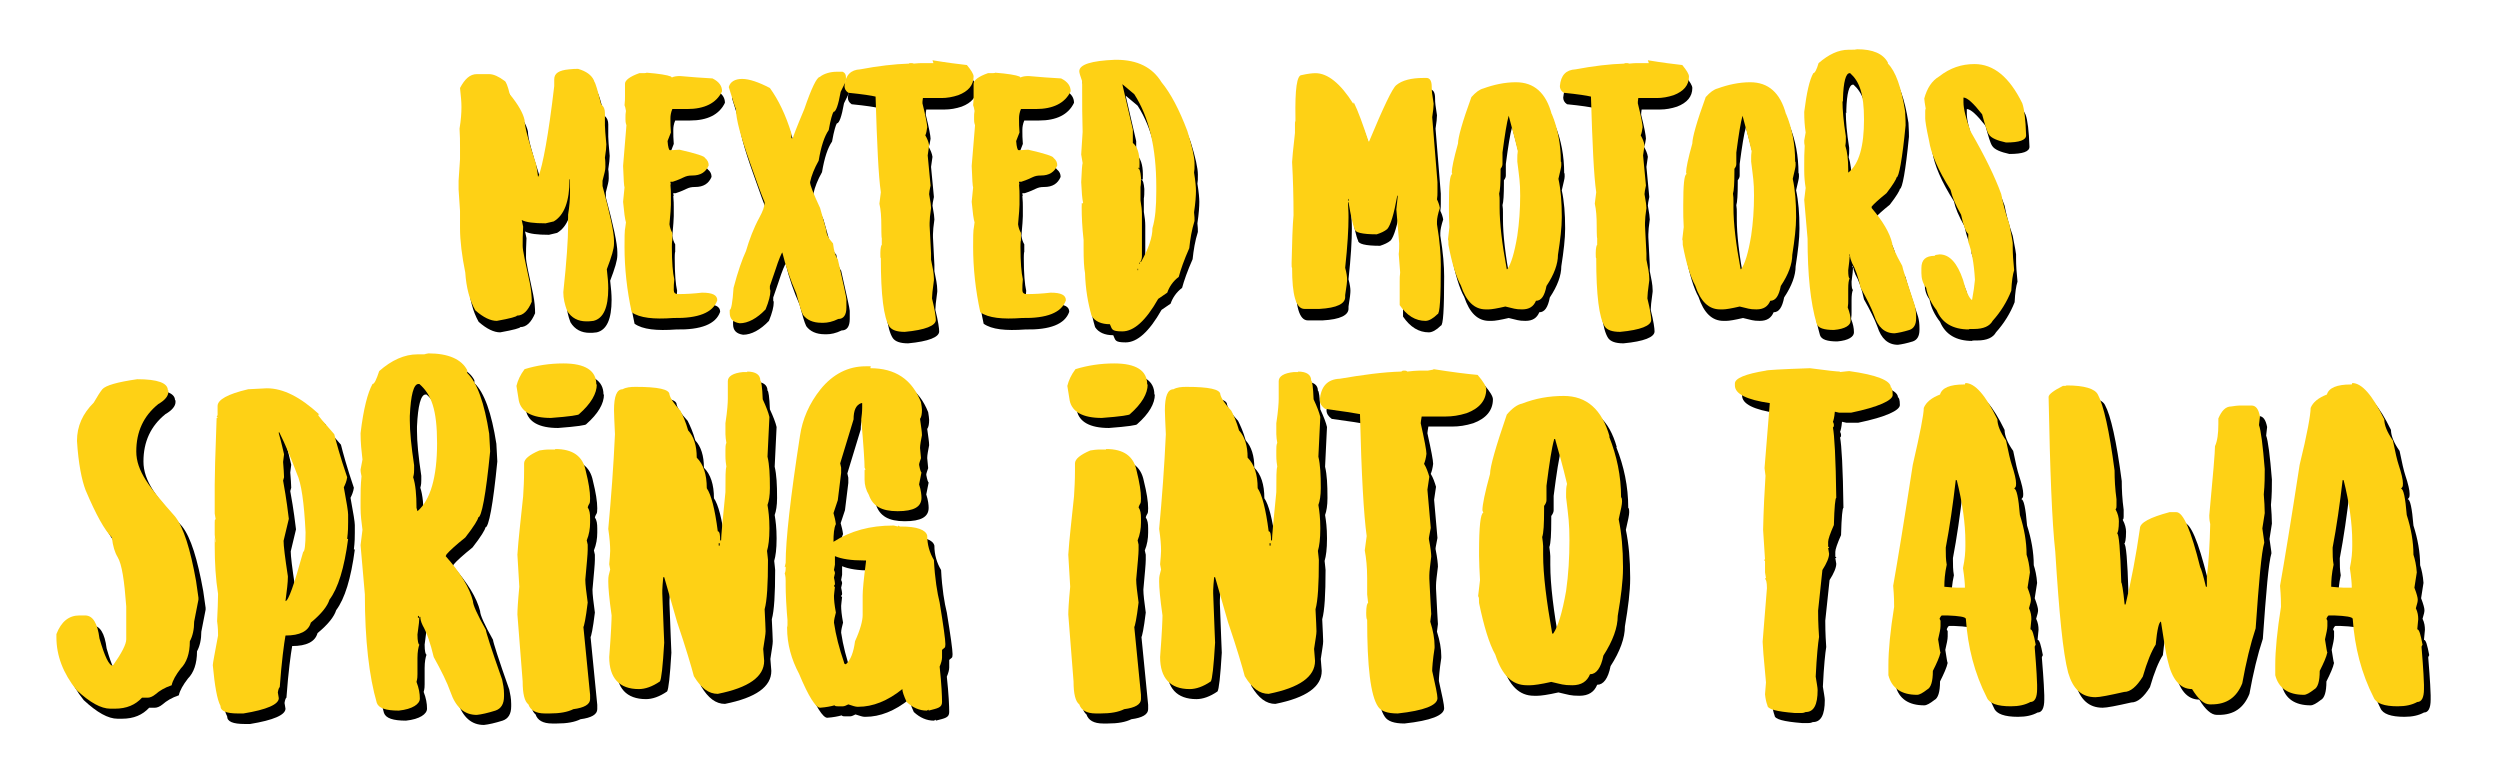 <?xml version="1.0" encoding="UTF-8"?> <svg xmlns="http://www.w3.org/2000/svg" id="Layer_1" data-name="Layer 1" version="1.1" viewBox="0 0 522.8 163.6"><defs><style> .cls-1 { fill: #000; } .cls-1, .cls-2 { stroke-width: 0px; } .cls-2 { fill: #fed115; } </style></defs><g><g><path class="cls-1" d="M125,19.5c.2.2.7,1.8,1.4,4.7.6.5.8,1.1.8,1.8v2.6c0,.5.1,1.9.3,4,0,.6-.1,1.5-.3,2.8.1.6.1,1.2.1,1.9s-.2,1.3-.6,2.9v1.1c1.6,5.9,2.4,9.7,2.4,11.4v.7c0,1-.5,2.7-1.5,5.3.2,1.6.3,3,.3,4,0,4-1,6.3-3.1,6.8-.6.1-1.1.1-1.5.1-1.7,0-3.1-.7-4-2.2-.5-1.3-.8-2.6-.8-3.9.7-6.5,1-11.1,1-13.8v-2.4c.3-1.8.4-3.3.4-4.5v-2.9h-.1c0,4.6-1.1,7.5-3.3,8.8l-1.7.4c-2.4,0-4.1-.2-5-.7l.3,1.4c-.1,1.6-.1,3-.1,4s.5,3.1,1.5,7.8c.3,1.5.4,2.8.4,3.9-.8,1.9-1.8,2.9-3.1,2.9,0,.2-1.4.6-4.2,1.1-1.3,0-2.8-.7-4.5-2.2-1.2-2.1-1.9-4.8-2.1-7.9-.7-3.5-1.1-6.6-1.1-9.3v-3.6c-.2-2.7-.3-4.2-.3-4.5v-1.8c.2-2.7.3-4.2.3-4.5v-2.5c0-1.2,0-2.5-.1-3.9.3-1.8.4-3.3.4-4.5s-.1-2-.3-4c1-1.9,2.1-2.9,3.5-2.9h2.6c.9,0,2,.5,3.2,1.4.3.1.7,1.1,1.1,2.8,1.8,2.2,2.8,4,3.1,5.4,0,1.3.8,4.3,2.4,9.2.2.9.3,1.8.4,2.6h.1c.9-2.3,2.1-8.6,3.3-18.9v-1.4c0-1.3,1-1.9,3.1-2.1.8-.1,1.4-.1,1.9-.1,1.7.5,2.8,1.3,3.3,2.4Z"></path><path class="cls-1" d="M141.1,18.6c.4-.2,1-.3,1.7-.3,2.4.2,4.6.4,6.8.5,1.4.7,2,1.6,2,2.7-1.2,2.5-3.7,3.7-7.3,3.7h-2.3c0,.1,0,0,0,0h-.3c-.2,0-.3,0-.5,0-.3.7-.4,1.4-.4,1.9v.3c0,.7,0,1.6.1,2.7l-.7,1.8c.1,1.3.3,1.9.5,1.9s.9,0,2-.1c3.5.8,5.3,1.4,5.3,1.7.6.5.8,1,.8,1.6-.6,1.4-1.7,2.1-3.4,2.1s-1.6.5-4.1,1.3h-.5v.2c.1.2.1.4,0,.4.1,1,.1,1.8.1,2.2v2c0,.6-.1,1.9-.3,4.1.1.7.3,1.3.6,1.8v1.6c-.1,0-.1,1.3-.1,1.3,0,3.3.2,5.5.5,6.8-.1.9-.1,1.6-.1,2.1v.2c0,.5.3.8.9.8,1.6,0,3.3-.1,5-.3,2.2,0,3.2.5,3.2,1.6-.9,2.6-4,3.8-9.2,3.7-4.1.3-7,0-8.7-1.2-1-4.6-1.5-9.2-1.5-13.7s.1-3.1.3-5.1c-.2-.6-.4-2.1-.6-4.3l.3-3c-.1-.2-.2-1.7-.3-4.5l.7-8.5c-.2-.6-.2-.9-.2-1.2v-.5c0-.4,0-.8.1-1.3-.1-.6-.2-1-.3-1.2.1-.7.1-1.4.1-1.8v-2.7c0-.7,1-1.5,3-2.2,1,0,1.5,0,1.5-.1,2.6.2,4.4.5,5.1.8Z"></path><path class="cls-1" d="M176.9,17.4c.5.2.7.6.7,1.1v.7c0,.2-.4,1-1.1,2.4-.5,2.8-1,4.2-1.5,4.2-.2.3-.6,1.5-1,3.8-.9,1.3-1.6,3.4-2.1,6.4-.9,1.6-1.5,3.1-1.8,4.5,0,.6.7,2.4,2.1,5.4l1.3,4.6c0,.9.5,1.8,1.4,2.8.2,1.6.5,2.7,1,3.3,1.2,5.3,1.8,8,1.8,8.4v1.7c0,1.6-.6,2.4-1.7,2.4-1.2.6-2.3.8-3.1.8h-.4c-1.8,0-3.1-.6-3.9-1.7-.4-.8-.8-2.3-1.4-4.5-1.2-2.7-2.2-5.6-2.9-8.5-.1,0-.7,1.3-1.5,3.8l-1.1,3.2v.7c.1,0,.1.4.1.4,0,.8-.3,2.1-1,3.8-1.8,1.9-3.7,2.9-5.4,2.9-1.4-.2-2.1-.9-2.1-2.2v-.6c.3,0,.6-1.5.8-4.6.9-3.4,1.8-6,2.6-7.7.7-2.4,1.6-4.8,2.8-7,.7-1.3,1.1-2.3,1.1-3.2-.8-1.9-1.8-4.7-3.1-8.4-1.9-5.3-2.9-9-2.9-11.1-.1-.1-.6-1.6-1.5-4.6.3-1.1,1.3-1.7,2.8-1.7s3.5.7,5.8,1.9c1.8,2.5,3.3,5.6,4.5,9.5v1h.3c0-.2.8-2.3,2.4-6.1,1.5-4.4,2.6-6.6,3.2-6.7.9-.7,2.2-1.1,3.6-1.1h1.3Z"></path><path class="cls-1" d="M195.7,15c3,.5,5.4.8,7.2,1,.9,1.1,1.4,1.9,1.4,2.4,0,1.8-1.1,3.1-3.2,3.9-1.2.4-2.4.6-3.5.6h-3.9c-.1.5-.1.9-.1,1.1.7,2.8,1,4.5,1,5-.1.7-.2,1.3-.4,1.7.4.7.7,1.4.8,2.1l-.3,2.1.6,6.3c-.2.9-.3,1.5-.3,1.8.3,1.6.4,2.5.4,2.9-.2,1.4-.3,2.4-.3,3.1v.6c.2,3.7.3,5.6.3,5.8v1.3c.3,1.5.6,2.8.6,4v.3c-.3,2.1-.4,3.3-.4,3.8.6,2.4.8,3.9.8,4.5,0,1.2-2.2,2.1-6.5,2.5-1.7,0-2.7-.4-3.2-1.1-1.2-1.8-1.8-6.6-1.8-14.3-.1,0-.1-.4-.1-1.1,0-1.1.2-1.7.3-1.7v-1.4c-.1,0-.1-2.6-.1-2.6,0-1.8-.1-3.3-.4-4.6l.3-2.4c-.5-3.4-.8-10.1-1.1-20-.8-.2-2.7-.5-5.7-.8-.6-.4-.8-.9-.8-1.4.2-2.3,1.3-3.4,3.3-3.5,3.7-.7,7.1-1.1,10.2-1.2,0-.1.1-.1.4-.1s.4,0,.6.1c.8-.1,1.4-.1,1.9-.1h2.2Z"></path><path class="cls-1" d="M214.1,18.6c.4-.2,1-.3,1.7-.3,2.4.2,4.6.4,6.8.5,1.4.7,2,1.6,2,2.7-1.2,2.5-3.7,3.7-7.3,3.7h-2.3c0,.1,0,0,0,0h-.3c-.2,0-.3,0-.5,0-.3.7-.4,1.4-.4,1.9v.3c0,.7,0,1.6.1,2.7l-.7,1.8c.1,1.3.3,1.9.5,1.9s.9,0,2-.1c3.5.8,5.3,1.4,5.3,1.7.6.5.8,1,.8,1.6-.6,1.4-1.7,2.1-3.4,2.1s-1.6.5-4.1,1.3h-.5v.2c.1.2.1.4,0,.4.1,1,.1,1.8.1,2.2v2c0,.6-.1,1.9-.3,4.1.1.7.3,1.3.6,1.8v1.6c-.1,0-.1,1.3-.1,1.3,0,3.3.2,5.5.5,6.8-.1.9-.1,1.6-.1,2.1v.2c0,.5.3.8.9.8,1.6,0,3.3-.1,5-.3,2.2,0,3.2.5,3.2,1.6-.9,2.6-4,3.8-9.2,3.7-4.1.3-7,0-8.7-1.2-1-4.6-1.5-9.2-1.5-13.7s.1-3.1.3-5.1c-.2-.6-.4-2.1-.6-4.3l.3-3c-.1-.2-.2-1.7-.3-4.5l.7-8.5c-.2-.6-.2-.9-.2-1.2v-.5c0-.4,0-.8.1-1.3-.1-.6-.2-1-.3-1.2.1-.7.1-1.4.1-1.8v-2.7c0-.7,1-1.5,3-2.2,1,0,1.5,0,1.5-.1,2.6.2,4.4.5,5.1.8Z"></path><path class="cls-1" d="M234.1,14.8c4.5,0,7.6,1.6,9.5,4.7,1.9,2.3,3.7,5.7,5.4,10.2,1,3.2,1.5,5.5,1.5,6.8s0,1.1-.1,1.9c.3,1.8.4,3.1.4,3.8,0,1-.1,2.5-.4,4.5.1.8.1,1.4.1,1.8-.6,1.9-.9,3.8-1.1,5.7-1.1,2.5-1.8,4.5-2.2,6-1.2.9-2,2.1-2.4,3.3l-1.9,1.3c-2.6,4.6-5.1,6.8-7.5,6.8s-2.1-.5-2.6-1.5c-1.8,0-3.1-.6-3.8-1.7-.8-2.7-1.3-5.7-1.4-9-.2-1-.3-2.7-.3-5.2v-1.7c-.3-2.7-.4-5-.4-6.8s.1-.4.3-1c-.2-.8-.3-2.3-.4-4.3.1-2.4.2-3.7.3-4l-.3-1.8.3-4.7c-.1-3.1-.1-6-.1-8.8v-1.8c-.4-1.1-.6-1.8-.6-2.1,0-1.4,2.5-2.2,7.5-2.4h.3ZM235.4,20l2.2,9.5v2.8c.9.7,1.4,2.1,1.4,4.2s-.1.5-.3,1.1c.3,0,.5.7.6,1.9v.3c0,.6,0,1.2-.1,1.7v1c0,1.1,0,1.8,0,1.8.2,1.1.3,2.1.3,2.9v8.8c0,.4-.1.8-.3,1.1h0c0,.1.1.1.1.1,1.6-2.8,2.4-5.2,2.4-7.1.6-2,.8-4.5.8-7.7v-1c0-8-1.5-14.5-4.6-19.3l-2.5-2.1ZM238.6,58.6v.3h.1v-.3h-.1ZM239,57.3v.3h.1v-.3h-.1Z"></path><path class="cls-1" d="M283.8,23.8c.9,1.8,1.9,4.6,3.1,8.2h.1c3-7.2,4.9-11.2,5.7-11.8,1.2-1,3.1-1.5,5.7-1.5h.6c.7,0,1.1.6,1.1,1.8s.1,1.5.4,3.6c0,.6-.1,1.5-.3,2.8l1.1,13.6v2.1c0,.4,0,.9-.1,1.5.3.6.5,1.2.6,1.8-.4,1.2-.6,2.2-.6,2.8v.6c.6,3.6.8,6.4.8,8.5,0,6.9-.2,10.3-.7,10.3-.9.9-1.8,1.4-2.5,1.4-2.1,0-3.9-1.1-5.4-3.3v-5c0-.6,0-1.2.1-1.8l-.3-3.9c.1-.7.1-1.5.1-2.2l-.6-7.1.3-2.8h0c0-.1-.1-.1-.1-.1-.7,3.9-1.4,6.2-2.1,7-.6.5-1.3.8-2.2,1.1-3.1,0-4.6-.4-4.6-1.1-.4-.8-.8-2.7-1.3-5.6h-.1v.3c.1,1.6.1,2.5.1,2.8,0,2.5-.2,6-.7,10.6.3,1.1.4,1.9.4,2.4s-.1,1.5-.4,3.3v.3c.1,1.5-1.7,2.4-5.4,2.6h-3.1c-1.8,0-2.6-2.9-2.6-8.6-.1,0-.1-.3-.1-1,.1-4.5.2-7.8.4-10,0-3.8-.1-7.5-.3-11.1,0-.5.2-2.5.6-6.1v-1.8c0-.3,0-.5.1-.7v-.7c-.1-6,.3-8.9,1.3-8.9,1.3-.3,2.3-.4,2.9-.4,2.5,0,5.2,2.1,7.9,6.4ZM282.6,44v.4h.1v-.4h-.1Z"></path><path class="cls-1" d="M325.2,26.2c1.3,3.1,1.9,6.5,1.9,10,.1,0,.1.2.1.7s-.2,1.1-.6,2.9c.5,2.3.7,4.9.7,7.8v.3c0,2-.3,4.6-.8,7.8,0,1.9-.8,4.1-2.4,6.5-.4,2.1-1.1,3.1-2.2,3.1-.5,1.2-1.4,1.8-2.9,1.8s-1.7-.2-3.5-.6c-1.7.4-2.9.6-3.5.6h-.6c-2.4,0-4.1-1.7-5.2-5-1-1.8-1.9-4.7-2.6-8.5,0-.7,0-1-.1-1.1l.3-2.6c-.1-1.5-.1-2.9-.1-4v-.6c0-4.2.2-6.4.7-6.5-.1-.2-.1-.3-.1-.4,0-.8.4-2.8,1.3-6,0-1.2.9-4.5,2.8-9.7.9-1,1.7-1.6,2.5-1.8,2.2-.8,4.5-1.3,6.8-1.3,3.8,0,6.3,2.2,7.5,6.7ZM316.2,26.6c-.4,1.4-.8,3.9-1.3,7.7v2.4c0,.3-.1.6-.4,1v.6c0,2.4-.1,4-.3,4.6.1.6.1,1.1.1,1.5v1.4c0,3.3.5,7.6,1.5,12.9h.1c.8-1.1,1.5-3.4,2.1-7,.4-2.7.6-5.5.6-8.4s-.2-3.8-.6-7.1v-.7c0-.4,0-.9.1-1.5-.7-3-1.4-5.5-1.9-7.4h-.1Z"></path><path class="cls-1" d="M345.3,15c3,.5,5.4.8,7.2,1,.9,1.1,1.4,1.9,1.4,2.4,0,1.8-1.1,3.1-3.2,3.9-1.2.4-2.4.6-3.5.6h-3.9c-.1.5-.1.9-.1,1.1.7,2.8,1,4.5,1,5-.1.7-.2,1.3-.4,1.7.4.7.7,1.4.8,2.1l-.3,2.1.6,6.3c-.2.9-.3,1.5-.3,1.8.3,1.6.4,2.5.4,2.9-.2,1.4-.3,2.4-.3,3.1v.6c.2,3.7.3,5.6.3,5.8v1.3c.3,1.5.6,2.8.6,4v.3c-.3,2.1-.4,3.3-.4,3.8.6,2.4.8,3.9.8,4.5,0,1.2-2.2,2.1-6.5,2.5-1.7,0-2.7-.4-3.2-1.1-1.2-1.8-1.8-6.6-1.8-14.3-.1,0-.1-.4-.1-1.1,0-1.1.2-1.7.3-1.7v-1.4c-.1,0-.1-2.6-.1-2.6,0-1.8-.1-3.3-.4-4.6l.3-2.4c-.5-3.4-.8-10.1-1.1-20-.8-.2-2.7-.5-5.7-.8-.6-.4-.8-.9-.8-1.4.2-2.3,1.3-3.4,3.3-3.5,3.7-.7,7.1-1.1,10.2-1.2,0-.1.1-.1.4-.1s.4,0,.6.1c.8-.1,1.4-.1,1.9-.1h2.2Z"></path><path class="cls-1" d="M374.2,26.2c1.3,3.1,1.9,6.5,1.9,10,.1,0,.1.2.1.7s-.2,1.1-.6,2.9c.5,2.3.7,4.9.7,7.8v.3c0,2-.3,4.6-.8,7.8,0,1.9-.8,4.1-2.4,6.5-.4,2.1-1.1,3.1-2.2,3.1-.5,1.2-1.4,1.8-2.9,1.8s-1.7-.2-3.5-.6c-1.7.4-2.9.6-3.5.6h-.6c-2.4,0-4.1-1.7-5.2-5-1-1.8-1.9-4.7-2.6-8.5,0-.7,0-1-.1-1.1l.3-2.6c-.1-1.5-.1-2.9-.1-4v-.6c0-4.2.2-6.4.7-6.5-.1-.2-.1-.3-.1-.4,0-.8.4-2.8,1.3-6,0-1.2.9-4.5,2.8-9.7.9-1,1.7-1.6,2.5-1.8,2.2-.8,4.5-1.3,6.8-1.3,3.8,0,6.3,2.2,7.5,6.7ZM365.1,26.6c-.4,1.4-.8,3.9-1.3,7.7v2.4c0,.3-.1.6-.4,1v.6c0,2.4-.1,4-.3,4.6.1.6.1,1.1.1,1.5v1.4c0,3.3.5,7.6,1.5,12.9h.1c.8-1.1,1.5-3.4,2.1-7,.4-2.7.6-5.5.6-8.4s-.2-3.8-.6-7.1v-.7c0-.4,0-.9.1-1.5-.7-3-1.4-5.5-1.9-7.4h-.1Z"></path><path class="cls-1" d="M395.5,15.7c1.6,1.6,2.8,4.9,3.6,10,.1,1.6.1,2.6.1,2.9-.7,7.2-1.4,10.9-1.9,10.9,0,.3-.7,1.5-2.1,3.3-1.6,1.3-2.6,2.2-3.1,2.8v.3c2.3,2.7,3.8,5.2,4.3,7.4,0,.6.7,2.2,2.1,4.7,0,.3.9,3.1,2.6,8.2.2.7.3,1.5.3,2.4v.4c0,1.3-.5,2.1-1.4,2.4-1.3.4-2.3.6-3.1.7-2.1,0-3.5-1.3-4.3-3.8-.6-1.6-1.5-3.4-2.8-5.7-.5-2.3-1.1-4-1.8-5.2-.3-.7-.4-1.1-.4-1.4h-.1c0,.4-.1,1.4-.3,2.9,0,1.1.1,1.7.3,1.7-.2.4-.3,1.1-.3,2.2v2.6c0,.3,0,.7-.1,1.3.4,1,.6,1.9.6,2.8s-1.1,1.7-3.5,1.9c-2.1,0-3.3-.4-3.6-1.3-1.3-4.4-1.9-10.3-1.9-17.8l-.7-8.1.3-2.5c-.2-1.2-.3-2.4-.3-3.6v-1.3c0-1.2,0-2.5.1-3.9-.1-.4-.1-.7-.1-1.1l.3-1.7c-.2-1.3-.3-2.7-.3-4.3.5-4,1.1-6.7,1.9-8.1.3,0,.7-.7,1.1-2.1,2.1-1.8,4.1-2.8,6.3-2.8s.7,0,1.8-.1c3.2,0,5.4.9,6.4,2.8ZM386,23.5c0,1.8.2,4.3.7,7.4v.7c0,.3,0,.7-.1,1.3.4,1.2.6,2.9.6,5v.6c2.3-1.8,3.3-5.6,3.3-11.1s-1-8-2.9-9.7h-.1c-.8,0-1.3,1.8-1.4,5.3v.7ZM387.4,55.6v.3h.1v-.3h-.1Z"></path><path class="cls-1" d="M423.6,24c.4,1.1.7,3.4.8,6.7,0,1-1.4,1.5-4.2,1.5-1.8-.4-3.1-.9-3.6-1.7-.4-.6-.8-2-1.4-4.2-1.8-2.3-3.1-3.5-3.9-3.5v1c0,1.3.5,3.4,1.5,6.1,3,5.2,5.1,9.5,6.4,13.1.3,1.6.8,3.7,1.7,6.3.5,2.5.7,3.8.7,3.9v1c0,1.2.1,2.8.3,4.7-.3.9-.5,2.3-.6,4.3-.9,2.3-2.2,4.4-3.9,6.3-.6,1.1-1.9,1.7-3.9,1.7s-.9,0-1,.1c-3.5,0-5.7-1.4-6.8-4-1.1-1.4-1.9-3-2.2-4.7-.7-.9-1-2-1-3.1v-1c0-1.8.9-2.6,2.8-2.6,0-.2.3-.2,1-.3,2.1,0,3.7,1.8,4.9,5.3.6,2.3,1.2,3.7,1.8,4.2h.1c.3-1.6.5-3,.6-4.2-.2-3.5-.7-6.1-1.4-7.9v-1.7c-.5-.3-1-1.7-1.5-4-1.2-2.1-1.9-3.8-2.2-5.2-2.6-4.1-4.1-7.6-4.5-10.3-.6-2.7-.8-4.2-.8-4.6v-1.5c0-.2,0-.4.1-.6,0-.2-.2-.9-.3-2.1.6-2.2,1.6-3.7,3.1-4.6,2.3-1.8,4.7-2.6,7.4-2.6,4,0,7.3,2.7,10,8.2Z"></path></g><g><path class="cls-2" d="M124.3,17.1c.2.2.7,1.8,1.4,4.7.6.5.8,1.1.8,1.8v2.6c0,.5.1,1.9.3,4,0,.6-.1,1.5-.3,2.8.1.6.1,1.2.1,1.9s-.2,1.3-.6,2.9v1.1c1.6,5.9,2.4,9.7,2.4,11.4v.7c0,1-.5,2.7-1.5,5.3.2,1.6.3,3,.3,4,0,4-1,6.3-3.1,6.8-.6.1-1.1.1-1.5.1-1.7,0-3.1-.7-4-2.2-.5-1.3-.8-2.6-.8-3.9.7-6.5,1-11.1,1-13.8v-2.4c.3-1.8.4-3.3.4-4.5v-2.9h-.1c0,4.6-1.1,7.5-3.3,8.8l-1.7.4c-2.4,0-4.1-.2-5-.7l.3,1.4c-.1,1.6-.1,3-.1,4s.5,3.1,1.5,7.8c.3,1.5.4,2.8.4,3.9-.8,1.9-1.8,2.9-3.1,2.9,0,.2-1.4.6-4.2,1.1-1.3,0-2.8-.7-4.5-2.2-1.2-2.1-1.9-4.8-2.1-7.9-.7-3.5-1.1-6.6-1.1-9.3v-3.6c-.2-2.7-.3-4.2-.3-4.5v-1.8c.2-2.7.3-4.2.3-4.5v-2.5c0-1.2,0-2.5-.1-3.9.3-1.8.4-3.3.4-4.5s-.1-2-.3-4c1-1.9,2.1-2.9,3.5-2.9h2.6c.9,0,2,.5,3.2,1.4.3.1.7,1.1,1.1,2.8,1.8,2.2,2.8,4,3.1,5.4,0,1.3.8,4.3,2.4,9.2.2.9.3,1.8.4,2.6h.1c.9-2.3,2.1-8.6,3.3-18.9v-1.4c0-1.3,1-1.9,3.1-2.1.8-.1,1.4-.1,1.9-.1,1.7.5,2.8,1.3,3.3,2.4Z"></path><path class="cls-2" d="M140.5,16.2c.4-.2,1-.3,1.7-.3,2.4.2,4.6.4,6.8.5,1.4.7,2,1.6,2,2.7-1.2,2.5-3.7,3.7-7.3,3.7h-2.3c0,.1,0,0,0,0h-.3c-.2,0-.3,0-.5,0-.3.7-.4,1.4-.4,1.9v.3c0,.7,0,1.6.1,2.7l-.7,1.8c.1,1.3.3,1.9.5,1.9s.9,0,2-.1c3.5.8,5.3,1.4,5.3,1.7.6.5.8,1,.8,1.6-.6,1.4-1.7,2.1-3.4,2.1s-1.6.5-4.1,1.3h-.5v.2c.1.2.1.4,0,.4.1,1,.1,1.8.1,2.2v2c0,.6-.1,1.9-.3,4.1.1.7.3,1.3.6,1.8v1.6c-.1,0-.1,1.3-.1,1.3,0,3.3.2,5.5.5,6.8-.1.9-.1,1.6-.1,2.1v.2c0,.5.3.8.9.8,1.6,0,3.3-.1,5-.3,2.2,0,3.2.5,3.2,1.6-.9,2.6-4,3.8-9.2,3.7-4.1.3-7,0-8.7-1.2-1-4.6-1.5-9.2-1.5-13.7s.1-3.1.3-5.1c-.2-.6-.4-2.1-.6-4.3l.3-3c-.1-.2-.2-1.7-.3-4.5l.7-8.5c-.2-.6-.2-.9-.2-1.2v-.5c0-.4,0-.8.1-1.3-.1-.6-.2-1-.3-1.2.1-.7.1-1.4.1-1.8v-2.7c0-.7,1-1.5,3-2.2,1,0,1.5,0,1.5-.1,2.6.2,4.4.5,5.1.8Z"></path><path class="cls-2" d="M176.2,15c.5.2.7.6.7,1.1v.7c0,.2-.4,1-1.1,2.4-.5,2.8-1,4.2-1.5,4.2-.2.3-.6,1.5-1,3.8-.9,1.3-1.6,3.4-2.1,6.4-.9,1.6-1.5,3.1-1.8,4.5,0,.6.7,2.4,2.1,5.4l1.3,4.6c0,.9.5,1.8,1.4,2.8.2,1.6.5,2.7,1,3.3,1.2,5.3,1.8,8,1.8,8.4v1.7c0,1.6-.6,2.4-1.7,2.4-1.2.6-2.3.8-3.1.8h-.4c-1.8,0-3.1-.6-3.9-1.7-.4-.8-.8-2.3-1.4-4.5-1.2-2.7-2.2-5.6-2.9-8.5-.1,0-.7,1.3-1.5,3.8l-1.1,3.2v.7c.1,0,.1.4.1.4,0,.8-.3,2.1-1,3.8-1.8,1.9-3.7,2.9-5.4,2.9-1.4-.2-2.1-.9-2.1-2.2v-.6c.3,0,.6-1.5.8-4.6.9-3.4,1.8-6,2.6-7.7.7-2.4,1.6-4.8,2.8-7,.7-1.3,1.1-2.3,1.1-3.2-.8-1.9-1.8-4.7-3.1-8.4-1.9-5.3-2.9-9-2.9-11.1-.1-.1-.6-1.6-1.5-4.6.3-1.1,1.3-1.7,2.8-1.7s3.5.7,5.8,1.9c1.8,2.5,3.3,5.6,4.5,9.5v1h.3c0-.2.8-2.3,2.4-6.1,1.5-4.4,2.6-6.6,3.2-6.7.9-.7,2.2-1.1,3.6-1.1h1.3Z"></path><path class="cls-2" d="M195,12.6c3,.5,5.4.8,7.2,1,.9,1.1,1.4,1.9,1.4,2.4,0,1.8-1.1,3.1-3.2,3.9-1.2.4-2.4.6-3.5.6h-3.9c-.1.5-.1.9-.1,1.1.7,2.8,1,4.5,1,5-.1.7-.2,1.3-.4,1.7.4.7.7,1.4.8,2.1l-.3,2.1.6,6.3c-.2.9-.3,1.5-.3,1.8.3,1.6.4,2.5.4,2.9-.2,1.4-.3,2.4-.3,3.1v.6c.2,3.7.3,5.6.3,5.8v1.3c.3,1.5.6,2.8.6,4v.3c-.3,2.1-.4,3.3-.4,3.8.6,2.4.8,3.9.8,4.5,0,1.2-2.2,2.1-6.5,2.5-1.7,0-2.7-.4-3.2-1.1-1.2-1.8-1.8-6.6-1.8-14.3-.1,0-.1-.4-.1-1.1,0-1.1.2-1.7.3-1.7v-1.4c-.1,0-.1-2.6-.1-2.6,0-1.8-.1-3.3-.4-4.6l.3-2.4c-.5-3.4-.8-10.1-1.1-20-.8-.2-2.7-.5-5.7-.8-.6-.4-.8-.9-.8-1.4.2-2.3,1.3-3.4,3.3-3.5,3.7-.7,7.1-1.1,10.2-1.2,0-.1.1-.1.4-.1s.4,0,.6.1c.8-.1,1.4-.1,1.9-.1h2.2Z"></path><path class="cls-2" d="M213.4,16.2c.4-.2,1-.3,1.7-.3,2.4.2,4.6.4,6.8.5,1.4.7,2,1.6,2,2.7-1.2,2.5-3.7,3.7-7.3,3.7h-2.3c0,.1,0,0,0,0h-.3c-.2,0-.3,0-.5,0-.3.7-.4,1.4-.4,1.9v.3c0,.7,0,1.6.1,2.7l-.7,1.8c.1,1.3.3,1.9.5,1.9s.9,0,2-.1c3.5.8,5.3,1.4,5.3,1.7.6.5.8,1,.8,1.6-.6,1.4-1.7,2.1-3.4,2.1s-1.6.5-4.1,1.3h-.5v.2c.1.2.1.4,0,.4.1,1,.1,1.8.1,2.2v2c0,.6-.1,1.9-.3,4.1.1.7.3,1.3.6,1.8v1.6c-.1,0-.1,1.3-.1,1.3,0,3.3.2,5.5.5,6.8-.1.9-.1,1.6-.1,2.1v.2c0,.5.3.8.9.8,1.6,0,3.3-.1,5-.3,2.2,0,3.2.5,3.2,1.6-.9,2.6-4,3.8-9.2,3.7-4.1.3-7,0-8.7-1.2-1-4.6-1.5-9.2-1.5-13.7s.1-3.1.3-5.1c-.2-.6-.4-2.1-.6-4.3l.3-3c-.1-.2-.2-1.7-.3-4.5l.7-8.5c-.2-.6-.2-.9-.2-1.2v-.5c0-.4,0-.8.1-1.3-.1-.6-.2-1-.3-1.2.1-.7.1-1.4.1-1.8v-2.7c0-.7,1-1.5,3-2.2,1,0,1.5,0,1.5-.1,2.6.2,4.4.5,5.1.8Z"></path><path class="cls-2" d="M233.4,12.5c4.5,0,7.6,1.6,9.5,4.7,1.9,2.3,3.7,5.7,5.4,10.2,1,3.2,1.5,5.5,1.5,6.8s0,1.1-.1,1.9c.3,1.8.4,3.1.4,3.8,0,1-.1,2.5-.4,4.5.1.8.1,1.4.1,1.8-.6,1.9-.9,3.8-1.1,5.7-1.1,2.5-1.8,4.5-2.2,6-1.2.9-2,2.1-2.4,3.3l-1.9,1.3c-2.6,4.6-5.1,6.8-7.5,6.8s-2.1-.5-2.6-1.5c-1.8,0-3.1-.6-3.8-1.7-.8-2.7-1.3-5.7-1.4-9-.2-1-.3-2.7-.3-5.2v-1.7c-.3-2.7-.4-5-.4-6.8s.1-.4.3-1c-.2-.8-.3-2.3-.4-4.3.1-2.4.2-3.7.3-4l-.3-1.8.3-4.7c-.1-3.1-.1-6-.1-8.8v-1.8c-.4-1.1-.6-1.8-.6-2.1,0-1.4,2.5-2.2,7.5-2.4h.3ZM234.7,17.6l2.2,9.5v2.8c.9.7,1.4,2.1,1.4,4.2s-.1.5-.3,1.1c.3,0,.5.7.6,1.9v.3c0,.6,0,1.2-.1,1.7v1c0,1.1,0,1.8,0,1.8.2,1.1.3,2.1.3,2.9v8.8c0,.4-.1.8-.3,1.1h0c0,.1.1.1.1.1,1.6-2.8,2.4-5.2,2.4-7.1.6-2,.8-4.5.8-7.7v-1c0-8-1.5-14.5-4.6-19.3l-2.5-2.1ZM237.9,56.2v.3h.1v-.3h-.1ZM238.3,54.9v.3h.1v-.3h-.1Z"></path><path class="cls-2" d="M283.1,21.4c.9,1.8,1.9,4.6,3.1,8.2h.1c3-7.2,4.9-11.2,5.7-11.8,1.2-1,3.1-1.5,5.7-1.5h.6c.7,0,1.1.6,1.1,1.8s.1,1.5.4,3.6c0,.6-.1,1.5-.3,2.8l1.1,13.6v2.1c0,.4,0,.9-.1,1.5.3.6.5,1.2.6,1.8-.4,1.2-.6,2.2-.6,2.8v.6c.6,3.6.8,6.4.8,8.5,0,6.9-.2,10.3-.7,10.3-.9.9-1.8,1.4-2.5,1.4-2.1,0-3.9-1.1-5.4-3.3v-5c0-.6,0-1.2.1-1.8l-.3-3.9c.1-.7.1-1.5.1-2.2l-.6-7.1.3-2.8h0c0-.1-.1-.1-.1-.1-.7,3.9-1.4,6.2-2.1,7-.6.5-1.3.8-2.2,1.1-3.1,0-4.6-.4-4.6-1.1-.4-.8-.8-2.7-1.3-5.6h-.1v.3c.1,1.6.1,2.5.1,2.8,0,2.5-.2,6-.7,10.6.3,1.1.4,1.9.4,2.4s-.1,1.5-.4,3.3v.3c.1,1.5-1.7,2.4-5.4,2.6h-3.1c-1.8,0-2.6-2.9-2.6-8.6-.1,0-.1-.3-.1-1,.1-4.5.2-7.8.4-10,0-3.8-.1-7.5-.3-11.1,0-.5.2-2.5.6-6.1v-1.8c0-.3,0-.5.1-.7v-.7c-.1-6,.3-8.9,1.3-8.9,1.3-.3,2.3-.4,2.9-.4,2.5,0,5.2,2.1,7.9,6.4ZM281.9,41.6v.4h.1v-.4h-.1Z"></path><path class="cls-2" d="M324.5,23.8c1.3,3.1,1.9,6.5,1.9,10,.1,0,.1.2.1.7s-.2,1.1-.6,2.9c.5,2.3.7,4.9.7,7.8v.3c0,2-.3,4.6-.8,7.8,0,1.9-.8,4.1-2.4,6.5-.4,2.1-1.1,3.1-2.2,3.1-.5,1.2-1.4,1.8-2.9,1.8s-1.7-.2-3.5-.6c-1.7.4-2.9.6-3.5.6h-.6c-2.4,0-4.1-1.7-5.2-5-1-1.8-1.9-4.7-2.6-8.5,0-.7,0-1-.1-1.1l.3-2.6c-.1-1.5-.1-2.9-.1-4v-.6c0-4.2.2-6.4.7-6.5-.1-.2-.1-.3-.1-.4,0-.8.4-2.8,1.3-6,0-1.2.9-4.5,2.8-9.7.9-1,1.7-1.6,2.5-1.8,2.2-.8,4.5-1.3,6.8-1.3,3.8,0,6.3,2.2,7.5,6.7ZM315.5,24.2c-.4,1.4-.8,3.9-1.3,7.7v2.4c0,.3-.1.6-.4,1v.6c0,2.4-.1,4-.3,4.6.1.6.1,1.1.1,1.5v1.4c0,3.3.5,7.6,1.5,12.9h.1c.8-1.1,1.5-3.4,2.1-7,.4-2.7.6-5.5.6-8.4s-.2-3.8-.6-7.1v-.7c0-.4,0-.9.1-1.5-.7-3-1.4-5.5-1.9-7.4h-.1Z"></path><path class="cls-2" d="M344.6,12.6c3,.5,5.4.8,7.2,1,.9,1.1,1.4,1.9,1.4,2.4,0,1.8-1.1,3.1-3.2,3.9-1.2.4-2.4.6-3.5.6h-3.9c-.1.5-.1.9-.1,1.1.7,2.8,1,4.5,1,5-.1.7-.2,1.3-.4,1.7.4.7.7,1.4.8,2.1l-.3,2.1.6,6.3c-.2.9-.3,1.5-.3,1.8.3,1.6.4,2.5.4,2.9-.2,1.4-.3,2.4-.3,3.1v.6c.2,3.7.3,5.6.3,5.8v1.3c.3,1.5.6,2.8.6,4v.3c-.3,2.1-.4,3.3-.4,3.8.6,2.4.8,3.9.8,4.5,0,1.2-2.2,2.1-6.5,2.5-1.7,0-2.7-.4-3.2-1.1-1.2-1.8-1.8-6.6-1.8-14.3-.1,0-.1-.4-.1-1.1,0-1.1.2-1.7.3-1.7v-1.4c-.1,0-.1-2.6-.1-2.6,0-1.8-.1-3.3-.4-4.6l.3-2.4c-.5-3.4-.8-10.1-1.1-20-.8-.2-2.7-.5-5.7-.8-.6-.4-.8-.9-.8-1.4.2-2.3,1.3-3.4,3.3-3.5,3.7-.7,7.1-1.1,10.2-1.2,0-.1.1-.1.4-.1s.4,0,.6.1c.8-.1,1.4-.1,1.9-.1h2.2Z"></path><path class="cls-2" d="M373.5,23.8c1.3,3.1,1.9,6.5,1.9,10,.1,0,.1.2.1.7s-.2,1.1-.6,2.9c.5,2.3.7,4.9.7,7.8v.3c0,2-.3,4.6-.8,7.8,0,1.9-.8,4.1-2.4,6.5-.4,2.1-1.1,3.1-2.2,3.1-.5,1.2-1.4,1.8-2.9,1.8s-1.7-.2-3.5-.6c-1.7.4-2.9.6-3.5.6h-.6c-2.4,0-4.1-1.7-5.2-5-1-1.8-1.9-4.7-2.6-8.5,0-.7,0-1-.1-1.1l.3-2.6c-.1-1.5-.1-2.9-.1-4v-.6c0-4.2.2-6.4.7-6.5-.1-.2-.1-.3-.1-.4,0-.8.4-2.8,1.3-6,0-1.2.9-4.5,2.8-9.7.9-1,1.7-1.6,2.5-1.8,2.2-.8,4.5-1.3,6.8-1.3,3.8,0,6.3,2.2,7.5,6.7ZM364.4,24.2c-.4,1.4-.8,3.9-1.3,7.7v2.4c0,.3-.1.6-.4,1v.6c0,2.4-.1,4-.3,4.6.1.6.1,1.1.1,1.5v1.4c0,3.3.5,7.6,1.5,12.9h.1c.8-1.1,1.5-3.4,2.1-7,.4-2.7.6-5.5.6-8.4s-.2-3.8-.6-7.1v-.7c0-.4,0-.9.1-1.5-.7-3-1.4-5.5-1.9-7.4h-.1Z"></path><path class="cls-2" d="M394.8,13.3c1.6,1.6,2.8,4.9,3.6,10,.1,1.6.1,2.6.1,2.9-.7,7.2-1.4,10.9-1.9,10.9,0,.3-.7,1.5-2.1,3.3-1.6,1.3-2.6,2.2-3.1,2.8v.3c2.3,2.7,3.8,5.2,4.3,7.4,0,.6.7,2.2,2.1,4.7,0,.3.9,3.1,2.6,8.2.2.7.3,1.5.3,2.4v.4c0,1.3-.5,2.1-1.4,2.4-1.3.4-2.3.6-3.1.7-2.1,0-3.5-1.3-4.3-3.8-.6-1.6-1.5-3.4-2.8-5.7-.5-2.3-1.1-4-1.8-5.2-.3-.7-.4-1.1-.4-1.4h-.1c0,.4-.1,1.4-.3,2.9,0,1.1.1,1.7.3,1.7-.2.4-.3,1.1-.3,2.2v2.6c0,.3,0,.7-.1,1.3.4,1,.6,1.9.6,2.8s-1.1,1.7-3.5,1.9c-2.1,0-3.3-.4-3.6-1.3-1.3-4.4-1.9-10.3-1.9-17.8l-.7-8.1.3-2.5c-.2-1.2-.3-2.4-.3-3.6v-1.3c0-1.2,0-2.5.1-3.9-.1-.4-.1-.7-.1-1.1l.3-1.7c-.2-1.3-.3-2.7-.3-4.3.5-4,1.1-6.7,1.9-8.1.3,0,.7-.7,1.1-2.1,2.1-1.8,4.1-2.8,6.3-2.8s.7,0,1.8-.1c3.2,0,5.4.9,6.4,2.8ZM385.3,21.1c0,1.8.2,4.3.7,7.4v.7c0,.3,0,.7-.1,1.3.4,1.2.6,2.9.6,5v.6c2.3-1.8,3.3-5.6,3.3-11.1s-1-8-2.9-9.7h-.1c-.8,0-1.3,1.8-1.4,5.3v.7ZM386.7,53.2v.3h.1v-.3h-.1Z"></path><path class="cls-2" d="M422.9,21.6c.4,1.1.7,3.4.8,6.7,0,1-1.4,1.5-4.2,1.5-1.8-.4-3.1-.9-3.6-1.7-.4-.6-.8-2-1.4-4.2-1.8-2.3-3.1-3.5-3.9-3.5v1c0,1.3.5,3.4,1.5,6.1,3,5.2,5.1,9.5,6.4,13.1.3,1.6.8,3.7,1.7,6.3.5,2.5.7,3.8.7,3.9v1c0,1.2.1,2.8.3,4.7-.3.9-.5,2.3-.6,4.3-.9,2.3-2.2,4.4-3.9,6.3-.6,1.1-1.9,1.7-3.9,1.7s-.9,0-1,.1c-3.5,0-5.7-1.4-6.8-4-1.1-1.4-1.9-3-2.2-4.7-.7-.9-1-2-1-3.1v-1c0-1.8.9-2.6,2.8-2.6,0-.2.3-.2,1-.3,2.1,0,3.7,1.8,4.9,5.3.6,2.3,1.2,3.7,1.8,4.2h.1c.3-1.6.5-3,.6-4.2-.2-3.5-.7-6.1-1.4-7.9v-1.7c-.5-.3-1-1.7-1.5-4-1.2-2.1-1.9-3.8-2.2-5.2-2.6-4.1-4.1-7.6-4.5-10.3-.6-2.7-.8-4.2-.8-4.6v-1.5c0-.2,0-.4.1-.6,0-.2-.2-.9-.3-2.1.6-2.2,1.6-3.7,3.1-4.6,2.3-1.8,4.7-2.6,7.4-2.6,4,0,7.3,2.7,10,8.2Z"></path></g></g><g><g><g><g><path class="cls-1" d="M36.7,83.7v.4c0,.8-.7,1.7-2.1,2.5-3.1,2.5-4.6,5.8-4.6,9.9s2.7,7.5,8.1,13.6c1.8,2.3,3.2,6.8,4.4,13.5l.5,3.5v.4l-.9,4.6c0,1.6-.3,3-.9,4.1,0,2.6-.7,4.5-1.9,5.7-1,1.3-1.7,2.5-1.9,3.5-1.5.5-2.6,1.2-3.4,1.9-.6.5-1.2.7-1.6.7h-1.2c-1.4,1.5-3.2,2.3-5.7,2.3h-.9c-2,0-4.3-1.3-7.1-3.9-2.8-3.5-4.2-7.2-4.2-11v-.7c1-2.6,2.6-3.9,4.8-3.9h1.2c1.6,0,2.6,1.6,3,4.8,1.1,3.8,2,5.7,2.8,5.7,1.9-2.7,2.8-4.5,2.8-5.5v-6.9c-.4-5.4-.9-8.8-1.8-10.3-.6-1-1-2.3-1.2-4.1-1.5-1.5-3.3-4.7-5.5-9.9-.8-2.1-1.5-5.5-1.8-10.3,0-3.1,1.2-5.7,3.5-8,.8-1.4,1.4-2.3,1.8-2.8.7-.8,3.1-1.5,7.3-2.1,4.3,0,6.4.8,6.4,2.3"></path><path class="cls-1" d="M67.9,88.9c0,.2,1.1,1.5,3.4,4.1.4,1.6,1.2,4.6,2.7,9-.1.8-.4,1.5-.7,2.1.6,3.2.9,5.1.9,5.7v1.6c0,.8,0,1.9-.2,3.5h.2c-.8,6.1-2.1,10.3-3.9,12.7-.4,1.3-1.6,2.9-3.9,4.8-.5,1.8-2.3,2.7-5.3,2.7-.3,1.7-.8,5.3-1.2,10.8-.1,0-.3.4-.4,1.1l.2,1.2c0,1.3-2.5,2.4-7.4,3.2h-1.1c-2.5,0-3.7-.5-3.7-1.6-.7-1.3-1.2-4.2-1.6-8.5,0-.4.4-2.4,1.1-6.2,0-.6,0-1.6-.2-3,.1-2.3.2-4.1.2-5.7-.5-3.1-.7-6.5-.7-10.1s0-.5.2-.7c-.1-.7-.2-1.2-.2-1.6v-2.5c0-.5,0-.7.2-.7l-.2-1.2v-6c0-1.6.1-6.2.4-14,.1,0,.2,0,.2-.2h-.2l.2-.4v-1.9c0-1.3,2.1-2.5,6.4-3.5,2.3-.1,3.7-.2,3.9-.2,3.4,0,7,1.8,11,5.5M59.8,92.6v.2c.6,2.1.9,3.6,1.1,4.4l-.2,1.6c.1,1.4.2,2.5.2,3.2l-.2.7c.2,1.1.7,3.8,1.2,8l-1.1,4.6c0,1,.3,3.5.9,7.4v.2c0,1.1-.2,2.7-.5,5,.6,0,1.8-3.4,3.7-10.3.3,0,.5-1.4.5-4.1-.3-6.2-.9-10.3-1.8-12.2-1.2-3.2-2.4-6.1-3.7-8.7h-.2Z"></path><path class="cls-1" d="M99.2,80.1c2.1,2,3.6,6.3,4.6,12.7.1,2.1.2,3.3.2,3.7-.9,9.2-1.8,13.8-2.5,13.8,0,.4-.9,1.9-2.7,4.2-2,1.6-3.3,2.8-3.9,3.5l-.2.4c3.1,3.5,5,6.6,5.7,9.4,0,.8.9,2.8,2.7,6,0,.4,1.1,3.9,3.4,10.4.2.9.4,1.9.4,3v.5c0,1.6-.6,2.6-1.8,3-1.6.5-2.9.8-3.9.9-2.6,0-4.4-1.6-5.5-4.8-.7-2-1.9-4.4-3.5-7.3-.7-2.9-1.4-5-2.3-6.6-.4-.8-.5-1.4-.5-1.8h-.2c0,.5-.1,1.7-.4,3.7,0,1.4.2,2.1.4,2.1-.2.5-.4,1.5-.4,2.8v3.4c0,.4,0,.9-.2,1.6.5,1.3.7,2.4.7,3.5s-1.5,2.2-4.4,2.5c-2.7,0-4.2-.5-4.6-1.6-1.6-5.5-2.5-13.1-2.5-22.7l-.9-10.3.4-3.2c-.2-1.5-.4-3.1-.4-4.6v-1.6c0-1.5,0-3.1.2-5-.1-.5-.2-.9-.2-1.4l.4-2.1c-.2-1.7-.4-3.5-.4-5.5.6-5.1,1.5-8.5,2.5-10.3.4,0,.8-.9,1.4-2.7,2.6-2.3,5.3-3.5,8-3.5s.8,0,2.3-.2c4.1,0,6.9,1.2,8.1,3.5M87.2,90.1c0,2.3.3,5.4.9,9.4v.9c0,.4,0,.9-.2,1.6.5,1.5.7,3.7.7,6.4l.2.7c2.7-2.3,4.1-7.1,4.1-14.2s-1.2-10.2-3.7-12.4h-.2c-1,0-1.6,2.3-1.8,6.7v.9ZM89.1,131h-.2v.4h.2v-.4Z"></path><path class="cls-1" d="M126.3,82.5c0,1.9-1.2,4-3.7,6.2,0,.2-1.9.5-5.9.8-4,0-6.2-1.3-6.7-3.6l-.5-3.1c.3-1.2.8-2.3,1.7-3.5,2.6-.8,5.3-1.2,8.1-1.2,4.6,0,6.9,1.5,6.9,4.4M117.6,96c3.7,0,5.8,1.5,6.4,4.6.6,2.4.9,4.3.9,5.7s-.2.9-.5,1.9c.4.6.5,1.3.5,2.3v.9c0,1.2-.2,2.5-.7,3.7l.2.9v1.1c0,.8-.2,2.9-.5,6.2,0,1,.2,2.6.5,4.8-.4,3.4-.8,5.1-.9,5.1l1.4,14.2v.9c0,1.1-1.2,1.8-3.5,2.1-1.2.6-2.8.9-5,.9h-.9c-2,0-3.1-.7-3.5-1.9-.8-.6-1.2-2.2-1.2-4.8l-1.1-14c0-.8.1-2.7.4-5.8l-.4-6.7c.2-3.2.7-7.3,1.2-12.2.1-1.6.2-3.4.2-5.3v-1.6c0-.9,1.1-1.8,3.2-2.7.6-.1,1.3-.2,2.1-.2h1.2Z"></path><path class="cls-1" d="M157.7,79.8c1.9,0,2.8.7,2.8,1.9.2,0,.4,1.3.5,3.9.7,1.5,1.2,2.8,1.4,3.7l-.4,8.3c.4,1.7.5,3.8.5,6.4v.2c0,1.5-.2,2.7-.5,3.5.2,1.2.4,2.7.4,4.8v.2c0,2.1-.2,3.6-.5,4.6.1,1,.2,1.7.2,1.9,0,5.1-.2,8.5-.7,10.3.1,2.3.2,3.9.2,4.6s-.2,1.6-.5,3.7l.2,2.5c0,3.3-3.2,5.6-9.7,6.9-1.9,0-3.5-1.2-5-3.7-.5-1.9-1.6-5.7-3.5-11.3l-2.7-9.4h-.2c-.1,1.2-.2,2.1-.2,2.7v.7c.2,6.2.4,9.6.4,10.3-.3,5-.6,7.7-.9,8.1-1.6,1.1-3.1,1.6-4.4,1.6-4.1,0-6.2-2.3-6.2-6.7.4-5.1.5-8,.5-8.7-.5-3.5-.7-5.8-.7-7.1s.1-1.2.4-2.5l-.2-1.1c.1-1.2.2-2.2.2-2.8,0-1.1-.1-2.6-.4-4.6.6-6.5,1.1-13.1,1.4-19.8-.1-2.4-.2-4-.2-5,0-3,.6-4.4,1.8-4.4.7-.4,1.6-.5,2.7-.5,4.7,0,7.1.5,7.1,1.6.2.8.9,1.9,2.3,3.4.5,1,1.1,2.3,1.6,4.1,1.2,1.3,1.8,3.2,1.8,5.7,1.4,1.4,2.1,3.5,2.1,6.4.9,1.3,1.7,4.3,2.3,9,.4,0,.5.8.5,1.9h.2c0-.8.3-4.2.9-10.1,0-3.1,0-4.8.2-5.3-.1-.6-.2-1.4-.2-2.3v-1.1c0-.6,0-1.2.2-1.6-.1-.6-.2-1.2-.2-1.8v-2.3c.4-2.6.5-4.3.5-5.1v-3.7c0-1,1.1-1.7,3.2-1.9h.9M152,115.8h-.2v.5h.2v-.5Z"></path><path class="cls-1" d="M183.5,79.1c5.2,0,8.7,2.3,10.6,7.1.1.7.2,1.2.2,1.6,0,.8-.1,1.5-.4,1.9.2,1.5.4,2.7.4,3.4-.2,1.1-.4,2-.4,2.7l.2,2.1c-.2.6-.4,1.1-.4,1.4.2,1.1.4,1.6.5,1.6l-.5,2.5c.4,1.2.5,2.2.5,2.8,0,1.9-1.6,2.8-5,2.8s-5.2-1.1-6-3.4c-.6-1-.9-2.1-.9-3.2v-1.9c0-.1,0-.2.2-.2l-.2-.4c0-1.2-.2-4.5-.7-10.1.1-.8.2-1.5.2-2.5v-.9h-.2c-1.1.4-1.6,1.5-1.6,3.4l-2.8,9.2.2.9v1.1l-.7,5.7-.9,2.7c.2.7.4,1.5.5,2.3-.4.8-.5,2.1-.5,3.7,3.6-2.3,7.7-3.4,12.4-3.4h.2l.9.2v-.2l.4.2h.2c3.4,0,5.2.7,5.5,1.9,0,1.9.5,3.6,1.4,5.1.2,3.9.7,6.9,1.2,8.9.8,4.9,1.2,7.8,1.2,8.7s-.2.7-.7,1.2v1.6c0,.5-.2,1.2-.5,1.9.4,3.7.5,6.2.5,7.4s-.9,1.3-2.8,1.8v-.2l-.4.2c-1.5,0-2.9-.6-4.2-1.8-.6-1.3-.9-2.2-.9-2.7-3.1,2.5-6.2,3.7-9.2,3.7h-.2c-.4,0-1-.2-1.9-.5-.4.2-.8.4-1.1.4h-1.1c-.3,0-.5,0-.7-.2-.7.2-1.7.4-3,.5-.9,0-2.4-2.3-4.4-7.1-1.6-3-2.5-6.2-2.5-9.6s0-.2.2-.2c-.4-4.3-.5-7.1-.5-8.7v-.9c0-.4,0-.9-.2-1.6.1-.2.2-.5.2-1.1s0-.2-.2-.2l.2-.9c0-4.8,1-13.7,3-26.6.5-3.4,1.9-6.7,4.3-9.7,2.6-3.2,5.8-4.8,9.4-4.8h1.1M176.1,120.2l-.2,1.1c.1.2.2.4.2.7l-.2.9c.1.5.2.9.2,1.2s0,.3-.2.5c0,.1,0,.2.2.2-.1,1-.2,1.7-.2,1.9,0,.8.1,1.9.4,3.5-.2.8-.4,1.5-.4,2.1.4,2.7,1.1,5.4,2.1,8.3,0,.2.1.4.4.4,1-.9,1.6-2.5,1.9-4.8,1.1-2.4,1.6-4.3,1.6-5.5v-4.1c0-1,.2-3.3.7-7.1v-.2h-.5c-2.6,0-4.6-.3-6-.9v1.6Z"></path></g><path class="cls-1" d="M241.5,82.5c0,1.9-1.2,4-3.7,6.2,0,.2-1.9.5-5.9.8-4,0-6.2-1.3-6.7-3.6l-.5-3.1c.3-1.2.8-2.3,1.7-3.5,2.6-.8,5.3-1.2,8.1-1.2,4.6,0,6.9,1.5,6.9,4.4M232.8,96c3.7,0,5.8,1.5,6.4,4.6.6,2.4.9,4.3.9,5.7s-.2.9-.5,1.9c.4.6.5,1.3.5,2.3v.9c0,1.2-.2,2.5-.7,3.7l.2.9v1.1c0,.8-.2,2.9-.5,6.2,0,1,.2,2.6.5,4.8-.4,3.4-.8,5.1-.9,5.1l1.4,14.2v.9c0,1.1-1.2,1.8-3.5,2.1-1.2.6-2.8.9-5,.9h-.9c-2,0-3.1-.7-3.5-1.9-.8-.6-1.2-2.2-1.2-4.8l-1.1-14c0-.8.1-2.7.4-5.8l-.4-6.7c.2-3.2.7-7.3,1.2-12.2.1-1.6.2-3.4.2-5.3v-1.6c0-.9,1.1-1.8,3.2-2.7.6-.1,1.3-.2,2.1-.2h1.2Z"></path><path class="cls-1" d="M272.8,79.8c1.9,0,2.8.7,2.8,1.9.2,0,.4,1.3.5,3.9.7,1.5,1.2,2.8,1.4,3.7l-.4,8.3c.4,1.7.5,3.8.5,6.4v.2c0,1.5-.2,2.7-.5,3.5.2,1.2.4,2.7.4,4.8v.2c0,2.1-.2,3.6-.5,4.6.1,1,.2,1.7.2,1.9,0,5.1-.2,8.5-.7,10.3.1,2.3.2,3.9.2,4.6s-.2,1.6-.5,3.7l.2,2.5c0,3.3-3.2,5.6-9.7,6.9-1.9,0-3.5-1.2-5-3.7-.5-1.9-1.6-5.7-3.5-11.3l-2.7-9.4h-.2c-.1,1.2-.2,2.1-.2,2.7v.7c.2,6.2.4,9.6.4,10.3-.3,5-.6,7.7-.9,8.1-1.6,1.1-3.1,1.6-4.4,1.6-4.1,0-6.2-2.3-6.2-6.7.4-5.1.5-8,.5-8.7-.5-3.5-.7-5.8-.7-7.1s.1-1.2.4-2.5l-.2-1.1c.1-1.2.2-2.2.2-2.8,0-1.1-.1-2.6-.4-4.6.6-6.5,1.1-13.1,1.4-19.8-.1-2.4-.2-4-.2-5,0-3,.6-4.4,1.8-4.4.7-.4,1.6-.5,2.7-.5,4.7,0,7.1.5,7.1,1.6.2.8.9,1.9,2.3,3.4.5,1,1.1,2.3,1.6,4.1,1.2,1.3,1.8,3.2,1.8,5.7,1.4,1.4,2.1,3.5,2.1,6.4.9,1.3,1.7,4.3,2.3,9,.4,0,.5.8.5,1.9h.2c0-.8.3-4.2.9-10.1,0-3.1,0-4.8.2-5.3-.1-.6-.2-1.4-.2-2.3v-1.1c0-.6,0-1.2.2-1.6-.1-.6-.2-1.2-.2-1.8v-2.3c.4-2.6.5-4.3.5-5.1v-3.7c0-1,1.1-1.7,3.2-1.9h.9M267.2,115.8h-.2v.5h.2v-.5Z"></path><path class="cls-1" d="M301.2,79.3c3.8.6,6.9,1,9.2,1.2,1.2,1.4,1.8,2.4,1.8,3,0,2.3-1.4,4-4.1,5-1.6.5-3,.7-4.4.7h-5c-.1.7-.2,1.1-.2,1.4.8,3.6,1.2,5.7,1.2,6.4-.1.9-.3,1.6-.5,2.1.5.8.8,1.7,1.1,2.7l-.4,2.7.7,8c-.2,1.2-.4,1.9-.4,2.3.4,2,.5,3.2.5,3.7-.2,1.7-.4,3.1-.4,3.9v.7c.2,4.6.4,7.1.4,7.4l-.2,1.6c.6,1.9.9,3.6.9,5.1v.4c-.4,2.6-.5,4.2-.5,4.8.7,3.1,1.1,5,1.1,5.7,0,1.5-2.8,2.6-8.3,3.2-2.2,0-3.5-.5-4.1-1.4-1.6-2.3-2.3-8.5-2.3-18.2-.1,0-.2-.5-.2-1.4,0-1.4.2-2.1.4-2.1l-.2-1.8v-3.4c0-2.3-.2-4.2-.5-5.8l.4-3c-.6-4.3-1.1-12.8-1.4-25.5-1.1-.2-3.5-.6-7.3-1.1-.7-.5-1.1-1.1-1.1-1.8.2-2.9,1.6-4.4,4.2-4.5,4.7-.8,9-1.4,12.9-1.5,0-.1.2-.2.5-.2s.5,0,.7.2c1-.1,1.8-.2,2.5-.2h1.8l1.1-.2"></path><path class="cls-1" d="M338,93.5c1.6,4,2.5,8.2,2.5,12.7.1,0,.2.3.2.9s-.2,1.5-.7,3.7c.6,2.9.9,6.2.9,9.9v.4c0,2.5-.4,5.8-1.1,9.9,0,2.4-1,5.2-3,8.3-.5,2.6-1.5,3.9-2.8,3.9-.6,1.5-1.8,2.3-3.7,2.3s-2.2-.2-4.4-.7c-2.2.5-3.7.7-4.4.7h-.7c-3.1,0-5.2-2.1-6.6-6.4-1.3-2.3-2.4-6-3.4-10.8,0-.8,0-1.3-.2-1.4l.4-3.4c-.1-1.9-.2-3.6-.2-5.1v-.7c0-5.4.3-8.1.9-8.3-.1-.2-.2-.4-.2-.5,0-1.1.5-3.6,1.6-7.6,0-1.5,1.2-5.7,3.5-12.4,1.1-1.3,2.2-2.1,3.2-2.3,2.8-1.1,5.7-1.6,8.7-1.6,4.8,0,8,2.8,9.6,8.5M326.5,94c-.5,1.7-1,5-1.6,9.7v3c0,.4-.2.8-.5,1.2v.7c0,3.1-.1,5-.4,5.8.1.8.2,1.5.2,1.9v1.8c0,4.2.7,9.7,1.9,16.5h.2c1-1.4,1.9-4.4,2.7-8.9.5-3.5.7-7,.7-10.6s-.2-4.8-.7-9v-.9c0-.5,0-1.2.2-1.9-.9-3.8-1.8-6.9-2.5-9.4h-.2Z"></path></g><g><path class="cls-1" d="M386.3,79.9c1-.1,1.7-.2,1.9-.2,5.8.8,8.7,2,8.7,3.4.2,0,.4.5.4,1.6s-2.9,2.5-8.7,3.7h-2.5l-.9-.2c-.1,1.2-.3,1.9-.4,2.1.1.2.2.4.2.7s0,.3-.2.5c.3,1.5.6,6.4.7,14.7-.2,0-.4,1.9-.5,5.7-.8,1.8-1.2,3-1.2,3.5v.9c0,.1,0,.2.2.2,0,.1,0,.2-.2.2l.2,1.2c0,.8-.5,2-1.4,3.4l-.9,8.5c0,.8,0,2.6.2,5.5-.2,1.2-.5,4-.7,8.3.2,1.3.4,2.3.4,2.8,0,3.1-.8,4.6-2.5,4.6-.2.1-.5.2-.9.2h-1.4c-3.8-.3-5.7-.8-5.7-1.6-.2-.5-.4-1.3-.5-2.3l.2-2.5c-.5-5.1-.7-8-.7-8.5.4-5.2.7-8.9.9-11.2,0-1.3-.2-1.9-.4-1.9,0-.1,0-.2.2-.2l-.2-1.2v-2.3c0-.1,0-.2-.2-.2,0-.1,0-.2.2-.2l-.4-6.2c.1-4.4.3-8.2.5-11.3l-.2-1.6,1.1-13.6c-4.8-.7-7.3-1.9-7.3-3.7v-.4c0-1.1,2.2-2,6.5-2.7,0-.1,3.1-.3,9.2-.5,3.7.5,5.7.7,6.2.7"></path><path class="cls-1" d="M412.5,82.3c2,0,4.2,2.5,6.7,7.6,0,1.2.6,2.7,1.8,4.4.5,2.5.9,4.2,1.2,5.1.6,1.8.9,3.1.9,3.9s-.1.7-.4,1.1c.5,0,.9,1.8,1.2,5.5.9,2.8,1.4,5.6,1.4,8.3.3.9.6,2.2.7,3.7l-.5,3.2c.5,1.3.7,2.1.7,2.5s-.1.8-.4,1.8c.4.8.5,1.6.5,2.3-.1,1.2-.2,1.9-.2,2.1.4,0,.7,1.1,1.1,3.2l-.2.4v.2c.4,4.8.5,7.4.5,7.8v.9c0,1.8-.5,2.7-1.4,2.7-1.1.6-2.4.9-4.1.9-2.8,0-4.5-.6-5-1.8-2.6-5.1-4-10.6-4.4-16.5-.1-.4-1.4-.6-3.9-.7h-1.1c-.1,0-.3.2-.5.7l.2.4v1.1c0,.6-.2,1.5-.5,2.8.3,1.8.4,2.7.5,2.7-.2,1-.8,2.3-1.6,3.9,0,2.2-.4,3.5-1.2,3.9-.9.7-1.6,1.1-2.1,1.1-3.3,0-5.3-1.4-6-4.1v-2.1c0-3.1.4-7.2,1.2-12.2,0-.7,0-2.2-.2-4.4.9-5.1,2.3-13.6,4.1-25.3,1.5-6.5,2.3-10.5,2.3-11.9.5-1.2,1.6-2.1,3.4-2.8.4-1.4,2.1-2.1,5-2.1h.2M410.5,102.5c-.6,5.2-1.3,10-2.1,14.2v.4c0,1,0,2.1.2,3.2-.4,1.8-.5,3.3-.5,4.6,1.2.1,2.1.2,2.7.2h1.6v-.2c0-.6-.1-1.9-.4-3.9.4-1.9.5-3.4.5-4.6v-.9c0-3.8-.6-8.1-1.8-12.9h-.2Z"></path><path class="cls-1" d="M433.7,82.8c3.7,0,5.9.7,6.5,1.9,1.2,2.2,2.4,7.5,3.5,15.9,0,1.8.1,3.8.4,6v1.4c0,.3,0,.5-.2.7.5.9.7,1.8.7,2.5,0,1.6-.2,2.5-.4,2.5.4,0,.7,3.4.9,10.3.1,0,.4,1.5.7,4.6h.2c1.2-5,2.2-10.3,3-15.9,0-1.2,2.1-2.3,6.2-3.4h1.4c1.5,0,3.1,3.9,5,11.5.2.3.6,1.6,1.2,4.1h.2v-2.1c.4-3.2.6-6.9.7-11-.1-.4-.2-1-.2-1.8.8-8.5,1.2-13.3,1.2-14.5.5-1.1.7-2.6.7-4.6v-1.2c.7-1.6,1.5-2.5,2.7-2.5.6-.1,1.3-.2,2.1-.2h2.1c1,0,1.5.8,1.8,2.3-.1,1-.2,1.6-.2,1.8.4,1.1.8,4.2,1.2,9.2,0,1.5,0,3.2-.2,5.3.1,1.4.2,2.7.2,3.9l-.5,3.2c.2,1.6.4,2.6.4,3-.6,2-1.1,8-1.8,17.9-1.1,3.3-2,7.1-2.8,11.5-1.2,3-3.3,4.4-6.4,4.4h-.4c-1.2,0-2.4-1.1-3.7-3.2-2.5,0-4.2-2-5.1-6-.4-1.5-.8-4.2-1.4-8.1-.4,0-.8,1.6-1.1,4.8-.9,1.4-1.8,3.6-2.7,6.7-1.3,2.1-2.6,3.2-3.9,3.2-3.1.7-5.1,1.1-6,1.1-2.9,0-4.7-1.7-5.7-5.1-1.1-4.1-1.9-12.5-2.7-25.3-.7-6.3-1.1-17.1-1.4-32.4,0-.5,1-1.3,3-2.3h.5"></path><path class="cls-1" d="M493.3,82.3c2,0,4.2,2.5,6.7,7.6,0,1.2.6,2.7,1.8,4.4.5,2.5.9,4.2,1.2,5.1.6,1.8.9,3.1.9,3.9s-.1.7-.4,1.1c.5,0,.9,1.8,1.2,5.5.9,2.8,1.4,5.6,1.4,8.3.3.9.6,2.2.7,3.7l-.5,3.2c.5,1.3.7,2.1.7,2.5s-.1.8-.4,1.8c.4.8.5,1.6.5,2.3-.1,1.2-.2,1.9-.2,2.1.4,0,.7,1.1,1.1,3.2l-.2.4v.2c.4,4.8.5,7.4.5,7.8v.9c0,1.8-.5,2.7-1.4,2.7-1.1.6-2.4.9-4.1.9-2.8,0-4.5-.6-5-1.8-2.6-5.1-4-10.6-4.4-16.5-.1-.4-1.4-.6-3.9-.7h-1.1c-.1,0-.3.2-.5.7l.2.4v1.1c0,.6-.2,1.5-.5,2.8.3,1.8.4,2.7.5,2.7-.2,1-.8,2.3-1.6,3.9,0,2.2-.4,3.5-1.2,3.9-.9.7-1.6,1.1-2.1,1.1-3.3,0-5.3-1.4-6-4.1v-2.1c0-3.1.4-7.2,1.2-12.2,0-.7,0-2.2-.2-4.4.9-5.1,2.3-13.6,4.1-25.3,1.6-6.5,2.3-10.5,2.3-11.9.5-1.2,1.6-2.1,3.4-2.8.4-1.4,2.1-2.1,5-2.1h.2M491.4,102.5c-.6,5.2-1.3,10-2.1,14.2v.4c0,1,0,2.1.2,3.2-.4,1.8-.5,3.3-.5,4.6,1.2.1,2.1.2,2.7.2h1.6v-.2c0-.6-.1-1.9-.4-3.9.4-1.9.5-3.4.5-4.6v-.9c0-3.8-.6-8.1-1.8-12.9h-.2Z"></path></g></g><g><g><g><path class="cls-2" d="M35.2,81.6v.4c0,.8-.7,1.7-2.1,2.5-3.1,2.5-4.6,5.8-4.6,9.9s2.7,7.5,8.1,13.6c1.8,2.3,3.2,6.8,4.4,13.5l.5,3.5v.4l-.9,4.6c0,1.6-.3,3-.9,4.1,0,2.6-.7,4.5-1.9,5.7-1,1.3-1.7,2.5-1.9,3.5-1.5.5-2.6,1.2-3.4,1.9-.6.5-1.2.7-1.6.7h-1.2c-1.4,1.5-3.2,2.3-5.7,2.3h-.9c-2,0-4.3-1.3-7.1-3.9-2.8-3.5-4.2-7.2-4.2-11v-.7c1-2.6,2.6-3.9,4.8-3.9h1.2c1.6,0,2.6,1.6,3,4.8,1.1,3.8,2,5.7,2.8,5.7,1.9-2.7,2.8-4.5,2.8-5.5v-6.9c-.4-5.4-.9-8.8-1.8-10.3-.6-1-1-2.3-1.2-4.1-1.5-1.5-3.3-4.7-5.5-9.9-.8-2.1-1.5-5.5-1.8-10.3,0-3.1,1.2-5.7,3.5-8,.8-1.4,1.4-2.3,1.8-2.8.7-.8,3.1-1.5,7.3-2.1,4.3,0,6.4.8,6.4,2.3"></path><path class="cls-2" d="M66.5,86.7c0,.2,1.1,1.5,3.4,4.1.4,1.6,1.2,4.6,2.7,9-.1.8-.4,1.5-.7,2.1.6,3.2.9,5.1.9,5.7v1.6c0,.8,0,1.9-.2,3.5h.2c-.8,6.1-2.1,10.3-3.9,12.7-.4,1.3-1.6,2.9-3.9,4.8-.5,1.8-2.3,2.7-5.3,2.7-.3,1.7-.8,5.3-1.2,10.8-.1,0-.3.4-.4,1.1l.2,1.2c0,1.3-2.5,2.4-7.4,3.2h-1.1c-2.5,0-3.7-.5-3.7-1.6-.7-1.3-1.2-4.2-1.6-8.5,0-.4.4-2.4,1.1-6.2,0-.6,0-1.6-.2-3,.1-2.3.2-4.1.2-5.7-.5-3.1-.7-6.5-.7-10.1s0-.5.2-.7c-.1-.7-.2-1.2-.2-1.6v-2.5c0-.5,0-.7.2-.7l-.2-1.2v-6c0-1.6.1-6.2.4-14,.1,0,.2,0,.2-.2h-.2l.2-.4v-1.9c0-1.3,2.1-2.5,6.4-3.5,2.3-.1,3.7-.2,3.9-.2,3.4,0,7,1.8,11,5.5M58.3,90.4v.2c.6,2.1.9,3.6,1.1,4.4l-.2,1.6c.1,1.4.2,2.5.2,3.2l-.2.7c.2,1.1.7,3.8,1.2,8l-1.1,4.6c0,1,.3,3.5.9,7.4v.2c0,1.1-.2,2.7-.5,5,.6,0,1.8-3.4,3.7-10.3.3,0,.5-1.4.5-4.1-.3-6.2-.9-10.3-1.8-12.2-1.2-3.2-2.4-6.1-3.7-8.7h-.2Z"></path><path class="cls-2" d="M97.7,78c2.1,2,3.6,6.3,4.6,12.7.1,2.1.2,3.3.2,3.7-.9,9.2-1.8,13.8-2.5,13.8,0,.4-.9,1.9-2.7,4.2-2,1.6-3.3,2.8-3.9,3.5l-.2.4c3.1,3.5,5,6.6,5.7,9.4,0,.8.9,2.8,2.7,6,0,.4,1.1,3.9,3.4,10.4.2.9.4,1.9.4,3v.5c0,1.6-.6,2.6-1.8,3-1.6.5-2.9.8-3.9.9-2.6,0-4.4-1.6-5.5-4.8-.7-2-1.9-4.4-3.5-7.3-.7-2.9-1.4-5-2.3-6.6-.4-.8-.5-1.4-.5-1.8h-.2c0,.5-.1,1.7-.4,3.7,0,1.4.2,2.1.4,2.1-.2.5-.4,1.5-.4,2.8v3.4c0,.4,0,.9-.2,1.6.5,1.3.7,2.4.7,3.5s-1.5,2.2-4.4,2.5c-2.7,0-4.2-.5-4.6-1.6-1.6-5.5-2.5-13.1-2.5-22.7l-.9-10.3.4-3.2c-.2-1.5-.4-3.1-.4-4.6v-1.6c0-1.5,0-3.1.2-5-.1-.5-.2-.9-.2-1.4l.4-2.1c-.2-1.7-.4-3.5-.4-5.5.6-5.1,1.5-8.5,2.5-10.3.4,0,.8-.9,1.4-2.7,2.6-2.3,5.3-3.5,8-3.5s.8,0,2.3-.2c4.1,0,6.9,1.2,8.1,3.5M85.7,87.9c0,2.3.3,5.4.9,9.4v.9c0,.4,0,.9-.2,1.6.5,1.5.7,3.7.7,6.4l.2.7c2.7-2.3,4.1-7.1,4.1-14.2s-1.2-10.2-3.7-12.4h-.2c-1,0-1.6,2.3-1.8,6.7v.9ZM87.6,128.8h-.2v.4h.2v-.4Z"></path><path class="cls-2" d="M124.8,80.4c0,1.9-1.2,4-3.7,6.2,0,.2-1.9.5-5.9.8-4,0-6.2-1.3-6.7-3.6l-.5-3.1c.3-1.2.8-2.3,1.7-3.5,2.6-.8,5.3-1.2,8.1-1.2,4.6,0,6.9,1.5,6.9,4.4M116.1,93.9c3.7,0,5.8,1.5,6.4,4.6.6,2.4.9,4.3.9,5.7s-.2.9-.5,1.9c.4.6.5,1.3.5,2.3v.9c0,1.2-.2,2.5-.7,3.7l.2.9v1.1c0,.8-.2,2.9-.5,6.2,0,1,.2,2.6.5,4.8-.4,3.4-.8,5.1-.9,5.1l1.4,14.2v.9c0,1.1-1.2,1.8-3.5,2.1-1.2.6-2.8.9-5,.9h-.9c-2,0-3.1-.7-3.5-1.9-.8-.6-1.2-2.2-1.2-4.8l-1.1-14c0-.8.1-2.7.4-5.8l-.4-6.7c.2-3.2.7-7.3,1.2-12.2.1-1.6.2-3.4.2-5.3v-1.6c0-.9,1.1-1.8,3.2-2.7.6-.1,1.3-.2,2.1-.2h1.2Z"></path><path class="cls-2" d="M156.2,77.7c1.9,0,2.8.7,2.8,1.9.2,0,.4,1.3.5,3.9.7,1.5,1.2,2.8,1.4,3.7l-.4,8.3c.4,1.7.5,3.8.5,6.4v.2c0,1.5-.2,2.7-.5,3.5.2,1.2.4,2.7.4,4.8v.2c0,2.1-.2,3.6-.5,4.6.1,1,.2,1.7.2,1.9,0,5.1-.2,8.5-.7,10.3.1,2.3.2,3.9.2,4.6s-.2,1.6-.5,3.7l.2,2.5c0,3.3-3.2,5.6-9.7,6.9-1.9,0-3.5-1.2-5-3.7-.5-1.9-1.6-5.7-3.5-11.3l-2.7-9.4h-.2c-.1,1.2-.2,2.1-.2,2.7v.7c.2,6.2.4,9.6.4,10.3-.3,5-.6,7.7-.9,8.1-1.6,1.1-3.1,1.6-4.4,1.6-4.1,0-6.2-2.3-6.2-6.7.4-5.1.5-8,.5-8.7-.5-3.5-.7-5.8-.7-7.1s.1-1.2.4-2.5l-.2-1.1c.1-1.2.2-2.2.2-2.8,0-1.1-.1-2.6-.4-4.6.6-6.5,1.1-13.1,1.4-19.8-.1-2.4-.2-4-.2-5,0-3,.6-4.4,1.8-4.4.7-.4,1.6-.5,2.7-.5,4.7,0,7.1.5,7.1,1.6.2.8.9,1.9,2.3,3.4.5,1,1.1,2.3,1.6,4.1,1.2,1.3,1.8,3.2,1.8,5.7,1.4,1.4,2.1,3.5,2.1,6.4.9,1.3,1.7,4.3,2.3,9,.4,0,.5.8.5,1.9h.2c0-.8.3-4.2.9-10.1,0-3.1,0-4.8.2-5.3-.1-.6-.2-1.4-.2-2.3v-1.1c0-.6,0-1.2.2-1.6-.1-.6-.2-1.2-.2-1.8v-2.3c.4-2.6.5-4.3.5-5.1v-3.7c0-1,1.1-1.7,3.2-1.9h.9M150.5,113.6h-.2v.5h.2v-.5Z"></path><path class="cls-2" d="M182,77c5.2,0,8.7,2.3,10.6,7.1.1.7.2,1.2.2,1.6,0,.8-.1,1.5-.4,1.9.2,1.5.4,2.7.4,3.4-.2,1.1-.4,2-.4,2.7l.2,2.1c-.2.6-.4,1.1-.4,1.4.2,1.1.4,1.6.5,1.6l-.5,2.5c.4,1.2.5,2.2.5,2.8,0,1.9-1.6,2.8-5,2.8s-5.2-1.1-6-3.4c-.6-1-.9-2.1-.9-3.2v-1.9c0-.1,0-.2.2-.2l-.2-.4c0-1.2-.2-4.5-.7-10.1.1-.8.2-1.5.2-2.5v-.9h-.2c-1.1.4-1.6,1.5-1.6,3.4l-2.8,9.2.2.9v1.1l-.7,5.7-.9,2.7c.2.7.4,1.5.5,2.3-.4.8-.5,2.1-.5,3.7,3.6-2.3,7.7-3.4,12.4-3.4h.2l.9.2v-.2l.4.2h.2c3.4,0,5.2.7,5.5,1.9,0,1.9.5,3.6,1.4,5.1.2,3.9.7,6.9,1.2,8.9.8,4.9,1.2,7.8,1.2,8.7s-.2.7-.7,1.2v1.6c0,.5-.2,1.2-.5,1.9.4,3.7.5,6.2.5,7.4s-.9,1.3-2.8,1.8v-.2l-.4.2c-1.5,0-2.9-.6-4.2-1.8-.6-1.3-.9-2.2-.9-2.7-3.1,2.5-6.2,3.7-9.2,3.7h-.2c-.4,0-1-.2-1.9-.5-.4.2-.8.4-1.1.4h-1.1c-.3,0-.5,0-.7-.2-.7.2-1.7.4-3,.5-.9,0-2.4-2.3-4.4-7.1-1.6-3-2.5-6.2-2.5-9.6s0-.2.2-.2c-.4-4.3-.5-7.1-.5-8.7v-.9c0-.4,0-.9-.2-1.6.1-.2.2-.5.2-1.1s0-.2-.2-.2l.2-.9c0-4.8,1-13.7,3-26.6.5-3.4,1.9-6.7,4.3-9.7,2.6-3.2,5.8-4.8,9.4-4.8h1.1M174.6,118.1l-.2,1.1c.1.2.2.4.2.7l-.2.9c.1.5.2.9.2,1.2s0,.3-.2.5c0,.1,0,.2.2.2-.1,1-.2,1.7-.2,1.9,0,.8.1,1.9.4,3.5-.2.8-.4,1.5-.4,2.1.4,2.7,1.1,5.4,2.1,8.3,0,.2.1.4.4.4,1-.9,1.6-2.5,1.9-4.8,1.1-2.4,1.6-4.3,1.6-5.5v-4.1c0-1,.2-3.3.7-7.1v-.2h-.5c-2.6,0-4.6-.3-6-.9v1.6Z"></path></g><path class="cls-2" d="M240,80.4c0,1.9-1.2,4-3.7,6.2,0,.2-1.9.5-5.9.8-4,0-6.2-1.3-6.7-3.6l-.5-3.1c.3-1.2.8-2.3,1.7-3.5,2.6-.8,5.3-1.2,8.1-1.2,4.6,0,6.9,1.5,6.9,4.4M231.3,93.9c3.7,0,5.8,1.5,6.4,4.6.6,2.4.9,4.3.9,5.7s-.2.9-.5,1.9c.4.6.5,1.3.5,2.3v.9c0,1.2-.2,2.5-.7,3.7l.2.9v1.1c0,.8-.2,2.9-.5,6.2,0,1,.2,2.6.5,4.8-.4,3.4-.8,5.1-.9,5.1l1.4,14.2v.9c0,1.1-1.2,1.8-3.5,2.1-1.2.6-2.8.9-5,.9h-.9c-2,0-3.1-.7-3.5-1.9-.8-.6-1.2-2.2-1.2-4.8l-1.1-14c0-.8.1-2.7.4-5.8l-.4-6.7c.2-3.2.7-7.3,1.2-12.2.1-1.6.2-3.4.2-5.3v-1.6c0-.9,1.1-1.8,3.2-2.7.6-.1,1.3-.2,2.1-.2h1.2Z"></path><path class="cls-2" d="M271.4,77.7c1.9,0,2.8.7,2.8,1.9.2,0,.4,1.3.5,3.9.7,1.5,1.2,2.8,1.4,3.7l-.4,8.3c.4,1.7.5,3.8.5,6.4v.2c0,1.5-.2,2.7-.5,3.5.2,1.2.4,2.7.4,4.8v.2c0,2.1-.2,3.6-.5,4.6.1,1,.2,1.7.2,1.9,0,5.1-.2,8.5-.7,10.3.1,2.3.2,3.9.2,4.6s-.2,1.6-.5,3.7l.2,2.5c0,3.3-3.2,5.6-9.7,6.9-1.9,0-3.5-1.2-5-3.7-.5-1.9-1.6-5.7-3.5-11.3l-2.7-9.4h-.2c-.1,1.2-.2,2.1-.2,2.7v.7c.2,6.2.4,9.6.4,10.3-.3,5-.6,7.7-.9,8.1-1.6,1.1-3.1,1.6-4.4,1.6-4.1,0-6.2-2.3-6.2-6.7.4-5.1.5-8,.5-8.7-.5-3.5-.7-5.8-.7-7.1s.1-1.2.4-2.5l-.2-1.1c.1-1.2.2-2.2.2-2.8,0-1.1-.1-2.6-.4-4.6.6-6.5,1.1-13.1,1.4-19.8-.1-2.4-.2-4-.2-5,0-3,.6-4.4,1.8-4.4.7-.4,1.6-.5,2.7-.5,4.7,0,7.1.5,7.1,1.6.2.8.9,1.9,2.3,3.4.5,1,1.1,2.3,1.6,4.1,1.2,1.3,1.8,3.2,1.8,5.7,1.4,1.4,2.1,3.5,2.1,6.4.9,1.3,1.7,4.3,2.3,9,.4,0,.5.8.5,1.9h.2c0-.8.3-4.2.9-10.1,0-3.1,0-4.8.2-5.3-.1-.6-.2-1.4-.2-2.3v-1.1c0-.6,0-1.2.2-1.6-.1-.6-.2-1.2-.2-1.8v-2.3c.4-2.6.5-4.3.5-5.1v-3.7c0-1,1.1-1.7,3.2-1.9h.9M265.7,113.6h-.2v.5h.2v-.5Z"></path><path class="cls-2" d="M299.8,77.2c3.8.6,6.9,1,9.2,1.2,1.2,1.4,1.8,2.4,1.8,3,0,2.3-1.4,4-4.1,5-1.6.5-3,.7-4.4.7h-5c-.1.7-.2,1.1-.2,1.4.8,3.6,1.2,5.7,1.2,6.4-.1.9-.3,1.6-.5,2.1.5.8.8,1.7,1.1,2.7l-.4,2.7.7,8c-.2,1.2-.4,1.9-.4,2.3.4,2,.5,3.2.5,3.7-.2,1.7-.4,3.1-.4,3.9v.7c.2,4.6.4,7.1.4,7.4l-.2,1.6c.6,1.9.9,3.6.9,5.1v.4c-.4,2.6-.5,4.2-.5,4.8.7,3.1,1.1,5,1.1,5.7,0,1.5-2.8,2.6-8.3,3.2-2.2,0-3.5-.5-4.1-1.4-1.6-2.3-2.3-8.5-2.3-18.2-.1,0-.2-.5-.2-1.4,0-1.4.2-2.1.4-2.1l-.2-1.8v-3.4c0-2.3-.2-4.2-.5-5.8l.4-3c-.6-4.3-1.1-12.8-1.4-25.5-1.1-.2-3.5-.6-7.3-1.1-.7-.5-1.1-1.1-1.1-1.8.2-2.9,1.6-4.4,4.2-4.5,4.7-.8,9-1.4,12.9-1.5,0-.1.2-.2.5-.2s.5,0,.7.2c1-.1,1.8-.2,2.5-.2h1.8l1.1-.2"></path><path class="cls-2" d="M336.5,91.3c1.6,4,2.5,8.2,2.5,12.7.1,0,.2.3.2.9s-.2,1.5-.7,3.7c.6,2.9.9,6.2.9,9.9v.4c0,2.5-.4,5.8-1.1,9.9,0,2.4-1,5.2-3,8.3-.5,2.6-1.5,3.9-2.8,3.9-.6,1.5-1.8,2.3-3.7,2.3s-2.2-.2-4.4-.7c-2.2.5-3.7.7-4.4.7h-.7c-3.1,0-5.2-2.1-6.6-6.4-1.3-2.3-2.4-6-3.4-10.8,0-.8,0-1.3-.2-1.4l.4-3.4c-.1-1.9-.2-3.6-.2-5.1v-.7c0-5.4.3-8.1.9-8.3-.1-.2-.2-.4-.2-.5,0-1.1.5-3.6,1.6-7.6,0-1.5,1.2-5.7,3.5-12.4,1.1-1.3,2.2-2.1,3.2-2.3,2.8-1.1,5.7-1.6,8.7-1.6,4.8,0,8,2.8,9.6,8.5M325,91.9c-.5,1.7-1,5-1.6,9.7v3c0,.4-.2.8-.5,1.2v.7c0,3.1-.1,5-.4,5.8.1.8.2,1.5.2,1.9v1.8c0,4.2.7,9.7,1.9,16.5h.2c1-1.4,1.9-4.4,2.7-8.9.5-3.5.7-7,.7-10.6s-.2-4.8-.7-9v-.9c0-.5,0-1.2.2-1.9-.9-3.8-1.8-6.9-2.5-9.4h-.2Z"></path></g><g><path class="cls-2" d="M384.8,77.8c1-.1,1.7-.2,1.9-.2,5.8.8,8.7,2,8.7,3.4.2,0,.4.5.4,1.6s-2.9,2.5-8.7,3.7h-2.5l-.9-.2c-.1,1.2-.3,1.9-.4,2.1.1.2.2.4.2.7s0,.3-.2.5c.3,1.5.6,6.4.7,14.7-.2,0-.4,1.9-.5,5.7-.8,1.8-1.2,3-1.2,3.5v.9c0,.1,0,.2.2.2,0,.1,0,.2-.2.2l.2,1.2c0,.8-.5,2-1.4,3.4l-.9,8.5c0,.8,0,2.6.2,5.5-.2,1.2-.5,4-.7,8.3.2,1.3.4,2.3.4,2.8,0,3.1-.8,4.6-2.5,4.6-.2.1-.5.2-.9.2h-1.4c-3.8-.3-5.7-.8-5.7-1.6-.2-.5-.4-1.3-.5-2.3l.2-2.5c-.5-5.1-.7-8-.7-8.5.4-5.2.7-8.9.9-11.2,0-1.3-.2-1.9-.4-1.9,0-.1,0-.2.2-.2l-.2-1.2v-2.3c0-.1,0-.2-.2-.2,0-.1,0-.2.2-.2l-.4-6.2c.1-4.4.3-8.2.5-11.3l-.2-1.6,1.1-13.6c-4.8-.7-7.3-1.9-7.3-3.7v-.4c0-1.1,2.2-2,6.5-2.7,0-.1,3.1-.3,9.2-.5,3.7.5,5.7.7,6.2.7"></path><path class="cls-2" d="M411,80.1c2,0,4.2,2.5,6.7,7.6,0,1.2.6,2.7,1.8,4.4.5,2.5.9,4.2,1.2,5.1.6,1.8.9,3.1.9,3.9s-.1.7-.4,1.1c.5,0,.9,1.8,1.2,5.5.9,2.8,1.4,5.6,1.4,8.3.3.9.6,2.2.7,3.7l-.5,3.2c.5,1.3.7,2.1.7,2.5s-.1.8-.4,1.8c.4.8.5,1.6.5,2.3-.1,1.2-.2,1.9-.2,2.1.4,0,.7,1.1,1.1,3.2l-.2.4v.2c.4,4.8.5,7.4.5,7.8v.9c0,1.8-.5,2.7-1.4,2.7-1.1.6-2.4.9-4.1.9-2.8,0-4.5-.6-5-1.8-2.6-5.1-4-10.6-4.4-16.5-.1-.4-1.4-.6-3.9-.7h-1.1c-.1,0-.3.2-.5.7l.2.4v1.1c0,.6-.2,1.5-.5,2.8.3,1.8.4,2.7.5,2.7-.2,1-.8,2.3-1.6,3.9,0,2.2-.4,3.5-1.2,3.9-.9.7-1.6,1.1-2.1,1.1-3.3,0-5.3-1.4-6-4.1v-2.1c0-3.1.4-7.2,1.2-12.2,0-.7,0-2.2-.2-4.4.9-5.1,2.3-13.6,4.1-25.3,1.5-6.5,2.3-10.5,2.3-11.9.5-1.2,1.6-2.1,3.4-2.8.4-1.4,2.1-2.1,5-2.1h.2M409,100.3c-.6,5.2-1.3,10-2.1,14.2v.4c0,1,0,2.1.2,3.2-.4,1.8-.5,3.3-.5,4.6,1.2.1,2.1.2,2.7.2h1.6v-.2c0-.6-.1-1.9-.4-3.9.4-1.9.5-3.4.5-4.6v-.9c0-3.8-.6-8.1-1.8-12.9h-.2Z"></path><path class="cls-2" d="M432.2,80.6c3.7,0,5.9.7,6.5,1.9,1.2,2.2,2.4,7.5,3.5,15.9,0,1.8.1,3.8.4,6v1.4c0,.3,0,.5-.2.7.5.9.7,1.8.7,2.5,0,1.6-.2,2.5-.4,2.5.4,0,.7,3.4.9,10.3.1,0,.4,1.5.7,4.6h.2c1.2-5,2.2-10.3,3-15.9,0-1.2,2.1-2.3,6.2-3.4h1.4c1.5,0,3.1,3.9,5,11.5.2.3.6,1.6,1.2,4.1h.2v-2.1c.4-3.2.6-6.9.7-11-.1-.4-.2-1-.2-1.8.8-8.5,1.2-13.3,1.2-14.5.5-1.1.7-2.6.7-4.6v-1.2c.7-1.6,1.5-2.5,2.7-2.5.6-.1,1.3-.2,2.1-.2h2.1c1,0,1.5.8,1.8,2.3-.1,1-.2,1.6-.2,1.8.4,1.1.8,4.2,1.2,9.2,0,1.5,0,3.2-.2,5.3.1,1.4.2,2.7.2,3.9l-.5,3.2c.2,1.6.4,2.6.4,3-.6,2-1.1,8-1.8,17.9-1.1,3.3-2,7.1-2.8,11.5-1.2,3-3.3,4.4-6.4,4.4h-.4c-1.2,0-2.4-1.1-3.7-3.2-2.5,0-4.2-2-5.1-6-.4-1.5-.8-4.2-1.4-8.1-.4,0-.8,1.6-1.1,4.8-.9,1.4-1.8,3.6-2.7,6.7-1.3,2.1-2.6,3.2-3.9,3.2-3.1.7-5.1,1.1-6,1.1-2.9,0-4.7-1.7-5.7-5.1-1.1-4.1-1.9-12.5-2.7-25.3-.7-6.3-1.1-17.1-1.4-32.4,0-.5,1-1.3,3-2.3h.5"></path><path class="cls-2" d="M491.9,80.1c2,0,4.2,2.5,6.7,7.6,0,1.2.6,2.7,1.8,4.4.5,2.5.9,4.2,1.2,5.1.6,1.8.9,3.1.9,3.9s-.1.7-.4,1.1c.5,0,.9,1.8,1.2,5.5.9,2.8,1.4,5.6,1.4,8.3.3.9.6,2.2.7,3.7l-.5,3.2c.5,1.3.7,2.1.7,2.5s-.1.8-.4,1.8c.4.8.5,1.6.5,2.3-.1,1.2-.2,1.9-.2,2.1.4,0,.7,1.1,1.1,3.2l-.2.4v.2c.4,4.8.5,7.4.5,7.8v.9c0,1.8-.5,2.7-1.4,2.7-1.1.6-2.4.9-4.1.9-2.8,0-4.5-.6-5-1.8-2.6-5.1-4-10.6-4.4-16.5-.1-.4-1.4-.6-3.9-.7h-1.1c-.1,0-.3.2-.5.7l.2.4v1.1c0,.6-.2,1.5-.5,2.8.3,1.8.4,2.7.5,2.7-.2,1-.8,2.3-1.6,3.9,0,2.2-.4,3.5-1.2,3.9-.9.7-1.6,1.1-2.1,1.1-3.3,0-5.3-1.4-6-4.1v-2.1c0-3.1.4-7.2,1.2-12.2,0-.7,0-2.2-.2-4.4.9-5.1,2.3-13.6,4.1-25.3,1.6-6.5,2.3-10.5,2.3-11.9.5-1.2,1.6-2.1,3.4-2.8.4-1.4,2.1-2.1,5-2.1h.2M489.9,100.3c-.6,5.2-1.3,10-2.1,14.2v.4c0,1,0,2.1.2,3.2-.4,1.8-.5,3.3-.5,4.6,1.2.1,2.1.2,2.7.2h1.6v-.2c0-.6-.1-1.9-.4-3.9.4-1.9.5-3.4.5-4.6v-.9c0-3.8-.6-8.1-1.8-12.9h-.2Z"></path></g></g></g></svg> 